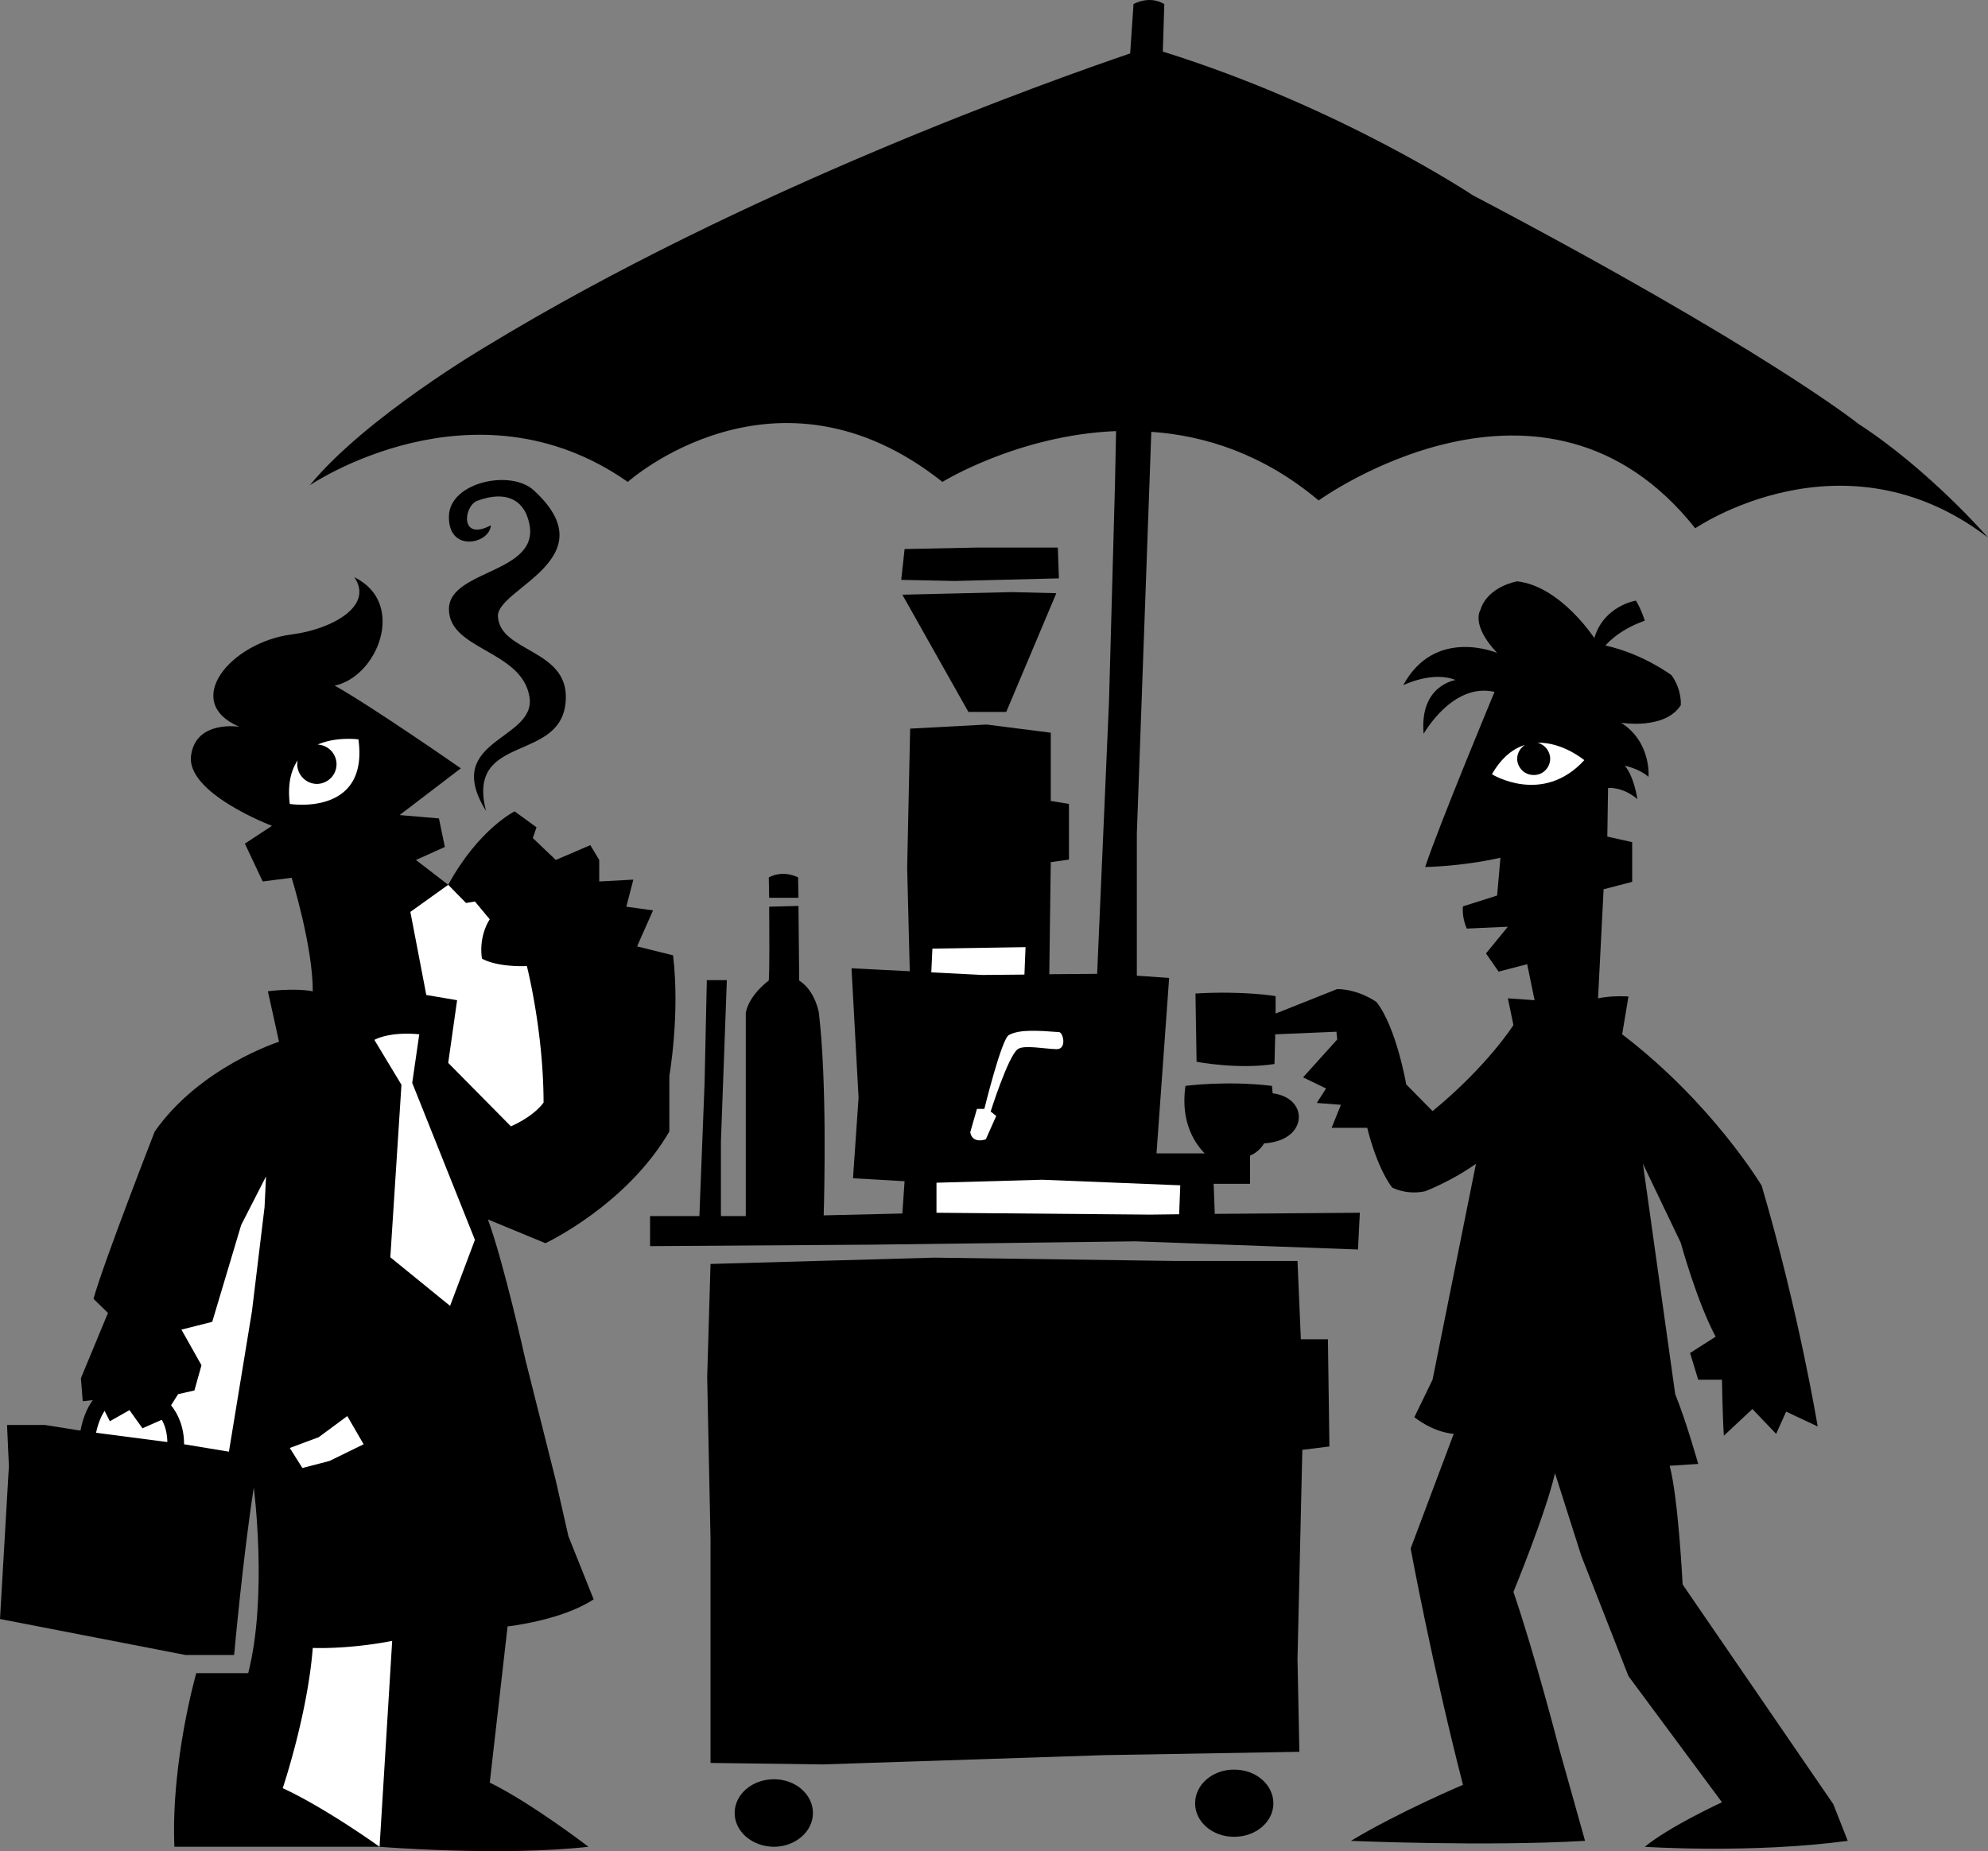 <svg xmlns="http://www.w3.org/2000/svg" width="535.801" height="498.977"><rect width="100%" height="100%" fill="#808080" stroke="none"/><path d="m245.3 196.4 20.598-1.098L283.2 197.5v18.398l4.903.801v15l-4.903.7-.398 30.202 12.898-.101 3.2-73.5 1.601-58.2.3-14.6c-26.433 1.073-46.8 13.698-46.8 13.698-44.934-35.699-84.8 0-84.8 0-41.602-29.105-85.7.903-85.7.903C98.555 112.434 131 93.399 131 93.399c69.707-42.453 152.605-71.843 173.602-79l.898-13.297s4.191-2.48 8.3 0l-.402 12.797c47.997 15.004 83.5 38.703 83.5 38.703C475.922 94.2 500.801 114.2 500.801 114.2c19.203 12.445 35 30.7 35 30.7-39.074-29.895-78.903-2.5-78.903-2.5-40.816-51.497-101.5-7.5-101.5-7.5-14.87-12.5-30.613-17.505-45.097-18.5l-3.903 108.3V263l8.704.602-3.403 47.297h13c-2.32-2.3-6.668-8.129-5.199-18.199 0 0 11.184-1.488 23.3 0 0 0 .126.781.2 2 8.898 1.133 9.363 10.32 1.5 12.8-1.191.38-2.5.634-3.8.7-.887 1.441-2.141 2.621-3.802 3.3v7.602h-9.796l.296 8.098 39.102-.3-.5 9.902-59.898-2.2-71.403.899-59.5.398v-8.097H188.5l1.398-35.903.602-27.699h5.398l-1.597 43.5v20.102H201V273c.95-4.95 6.2-8.7 6.2-8.7.206-2.202.16-12.476.1-19.902l7.9-.199.198 20.102c4.383 2.82 5.301 8.699 5.301 8.699 2.188 18.562 1.492 47.797 1.301 54.601l21.2-.5.6-8.703-13.902-.797 1.5-21.703L229.5 261l15.7.8-.7-27.902.8-37.5"/><path fill="#fff" d="M285.398 278.2c-5.855-.426-10.66-.758-13.5.8-1.984 1.102-6.597 19.9-6.597 19.9h-2l-1.801 6.3c.574 3.274 4.2 1.902 4.2 1.902l2.8-6.3-1.5-1.2s4.71-14.925 7.3-16.8c1.618-1.227 7.41-.047 10.5 0 2.81.004 1.74-4.606.598-4.602"/><path d="M343.2 297.602c-.036 2.297-.247 5.008-1 7.5 2.003-.39 4.667-1.347 4.902-3.703.187-2.582-2.266-3.457-3.903-3.797"/><path fill="#fff" d="m252.398 326.9 57.602.5 7.8-.098.302-7.801-37.204-1.5-28.5.8v8.098m23.704-64.199.296-7.398-25.097.398-.301 6.402 13.8.7 11.302-.102"/><path d="m207.3 242-.1-5.5c4.038-2.124 7.902 0 7.902 0l.097 5.5h-7.898m114.801 244.102c-.008-5.062 4.714-9.132 10.5-9.101 5.867-.031 10.59 4.039 10.597 9.101-.008 4.977-4.73 9.043-10.597 9-5.786.043-10.508-4.023-10.5-9M243.8 148l19.098-.398h22.204l.296 8.297-28.097.703-14.403-.3.903-8.301M284.7 159.9l-13.5 32H261l-17.8-31.598 29.5-.7 12 .297M191.5 340.7l60.3-1.7 65.2.9h32.7l.902 21.1h7.296l.403 28.9-7.301.902-1.3 56.398.5 25-52.7.902-75.8 2.5-30.2-.402v-60.3l-.898-43.598.898-30.602m6.5 148c.008-5.035 4.73-9.105 10.602-9.098 5.78-.008 10.503 4.063 10.5 9.098.004 5.004-4.72 9.074-10.5 9.102-5.872-.028-10.594-4.098-10.602-9.102"/><path d="M403.5 176c-7.234-7.683-4.5-11.6-4.5-11.6 1.984-6.391 9.898-7.7 9.898-7.7C420.61 158.01 429.7 172 429.7 172c2.547-8.741 11.2-10.1 11.2-10.1 1.39 2.156 2.402 5.402 2.402 5.402-7.403 2.609-10.602 6.699-10.602 6.699 10.121 2.226 17.801 8 17.801 8 2.895 4.004 2.5 8.101 2.5 8.101-4.398 6.739-16.102 4.7-16.102 4.7 8.243 5.234 7.403 14.597 7.403 14.597-2.547-2.25-6.403-3-6.403-3 2.528 2.88 3.403 9 3.403 9-4.07-3.457-7.903-3-7.903-3l-.199 13.102 6.7 1.5v10.7l-7.7 2-1.5 29.401c3.867-.832 8.2-.5 8.2-.5l-1.7 10.2c24.371 18.597 37.602 40.8 37.602 40.8 10.047 34.125 15.097 64.899 15.097 64.899l-8.5-4-2.699 6-6.398-6.7-7.7 7.2c-.367-5.809-.5-15.102-.5-15.102H457.7l-2.2-7.199 6.898-4.398C457.312 350.802 453 335 453 335l-10.2-21.3 8.7 62.1c2.957 7.255 6.2 18.801 6.2 18.801l-7.7.5c2.328 8.567 3.5 32 3.5 32l40.602 59.2L498 496.2c-26.121 3.504-54.7 1.602-54.7 1.602 6.634-5.477 20.802-12 20.802-12l-25.204-34-12.699-32.403-7.097-22.297c-2.485 10.825-11.204 32-11.204 32 5.79 16.934 12.204 41.797 12.204 41.797l7.097 25.301c-27.012 1.574-63.097 0-63.097 0 13.074-7.871 30.199-15.098 30.199-15.098-8.34-32.402-14.102-63.703-14.102-63.703l11.602-30.898c-5.84-.52-10.602-4.5-10.602-4.5l4.903-10.102L397.8 313.7c-6.86 4.848-13.7 7.402-13.7 7.402-5.062 1.098-8.902-1-8.902-1-4.34-5.812-6.699-16.101-6.699-16.101h-9.602l2.5-6.2-6.5-.5 2.5-3.902-6.199-3 9.2-10.199-.2-2.098-16.5.7-.199 8c-9.941 1.539-21-.602-21-.602l-.3-18.398c13.019-.774 21.6.699 21.6.699v4.7l16.598-6.599c5.938.07 10.602 3.5 10.602 3.5 5.379 6.875 8 22.2 8 22.2l7.102 7.199c14.882-12.215 21.796-23.2 21.796-23.2l-1.5-7.199 7.204.5-2-9.703-7.704 2-3.398-4.898 5.898-7.2-11.097.5c-1.43-3.445-1-6-1-6l9.199-2.902.898-10.199c-10.793 2.418-20.296 2.5-20.296 2.5 3.914-11.719 18.699-47.2 18.699-47.2-11.324-2.628-19.102 11.302-19.102 11.302-1.199-13.13 8.602-14.5 8.602-14.5-6.215-2.532-14.102 1.398-14.102 1.398 8.559-15.851 25.301-8.7 25.301-8.7"/><path fill="#fff" d="M402.102 208.7s13.64 8.484 24.898-3.8c0 0-5.844-4.88-12.602-4.7 1.938.492 3.383 2.242 3.403 4.3-.02 2.466-1.996 4.446-4.403 4.4-2.472.046-4.453-1.934-4.5-4.4.047-1.55.875-2.937 2.102-3.698-3.11.945-6.246 3.277-8.898 7.898"/><path d="M90.2 184.802c10.21 5.726 34 22.3 34 22.3L107.7 219.7l10.6.902 1.598 7.7-7.796 3.5 8.699 6.699c8.164-14.977 17.898-19.8 17.898-19.8l5.903 4.3-1 2.898 6.199 5.903 9.3-4 2.399 4v5.8l9.2-.5-1.9 7.297 7.2 1-4.3 9.703 9.698 2.399c1.918 15.933-1 32.5-1 32.5v15C168.805 324.915 147 335.102 147 335.102l-15.5-6.402c4.305 11.688 10.102 37.8 10.102 37.8l8.199 32.602 3.398 15 6.801 17c-8.719 5.75-23.2 7.297-23.2 7.297l-4.8 42.102c11.129 5.43 26.602 17.3 26.602 17.3-23.754 2.645-56.301 0-56.301 0H47c-.945-23.027 5.898-46.8 5.898-46.8h14c5.313-20.863 1.5-50 1.5-50-2.902 18.457-5.296 45.101-5.296 45.101H50L0 436.4l2.398-41.2-.5-11.098h10.204l8.796 1.399.801.101c.551-2.953 1.61-5.875 3.301-8.203l-2.7.301-.5-6.2 7.302-17.6-3.903-3.798c2.508-9.234 16.5-45.101 16.5-45.101 12.16-17.399 33.5-24.2 33.5-24.2l-3-13.6s6.856-.958 12.102 0c.027-12.114-5.7-30.599-5.7-30.599l-7.8 1L66 227.4l7.3-4.797s-23.277-8.796-21.8-19c1.316-9.597 13-7.703 13-7.703-15.719-6.695-2.348-22.808 14.2-24.898 10.554-1.352 22.19-7.586 16.8-15.399 14.152 6.856 6.352 26.778-5.3 29.2"/><path fill="#fff" d="M78.102 390.302 81.5 395.7l7.3-1.898 9.2-4.5-4.398-7.602-7.704 5.7-7.796 2.902m22.796-110 7.301 12.097-3 46.5 16.102 13.102L128 334.2l-16.898-42.302L113 278.802s-7.313-.922-12.102 1.5M78.102 216.7s21.351 3.469 18.5-17.398c0 0-5.875-.817-11 1.398a5.329 5.329 0 0 1 5.097 5.3c-.008 2.915-2.37 5.278-5.3 5.302-2.895-.024-5.254-2.387-5.297-5.301.043-.34.074-.668.097-1-1.754 2.613-2.734 6.344-2.097 11.7M25.898 386.2l19.204 2.5c-.036-2.21-.528-4.281-1.5-6l-5.204 2.3-3.5-4.898-5.296 3-1.403-2.8c-1.105 1.644-1.847 3.761-2.3 5.898m23.703 3.102 12.097 2 6.2-37.801 3.402-28.102.398-8.297L65 330.2l-7.8 26.102-8.302 2.097 5.403 9.602-1.903 6.8-4.398 1-1.898 3c2.332 2.907 3.535 6.645 3.5 10.5M120.8 238.5l-10.198 7.302 4.296 22.398 8.301 1.402-2.398 16.899 16.898 17.101s5.91-2.445 8.801-6.402c-.016-19.32-4.5-36.8-4.5-36.8s-7.633.437-12.102-2c-.933-6.325 2.102-10.598 2.102-10.598L128 243l-2.398.398-4.801-4.898M102.3 497.802l3.4-55.5c-12.134 2.351-21.4 1.898-21.4 1.898-1.41 17.977-8.1 37.8-8.1 37.8 11.612 5.368 26.1 15.802 26.1 15.802"/><path d="M132.3 141.602c-.312 5.07-11.667 7.489-11.3-2.601.305-9.063 16.719-12.563 22.898-6.8 20.043 18.382-10 26.429-9.699 33.901.43 9.72 18.836 8.793 18.301 22.297-.594 17.594-27.055 8.825-21.5 30.203-12.098-19.468 13.637-18.925 11.7-30.8-2.114-12.582-21.712-12.582-21.7-23.602-.012-11.3 27.402-9.39 20.898-25.5-1.28-3.043-4.812-6.848-13.296-3.7-3.645 1.419-4.75 11.036 3.699 6.602"/></svg>
